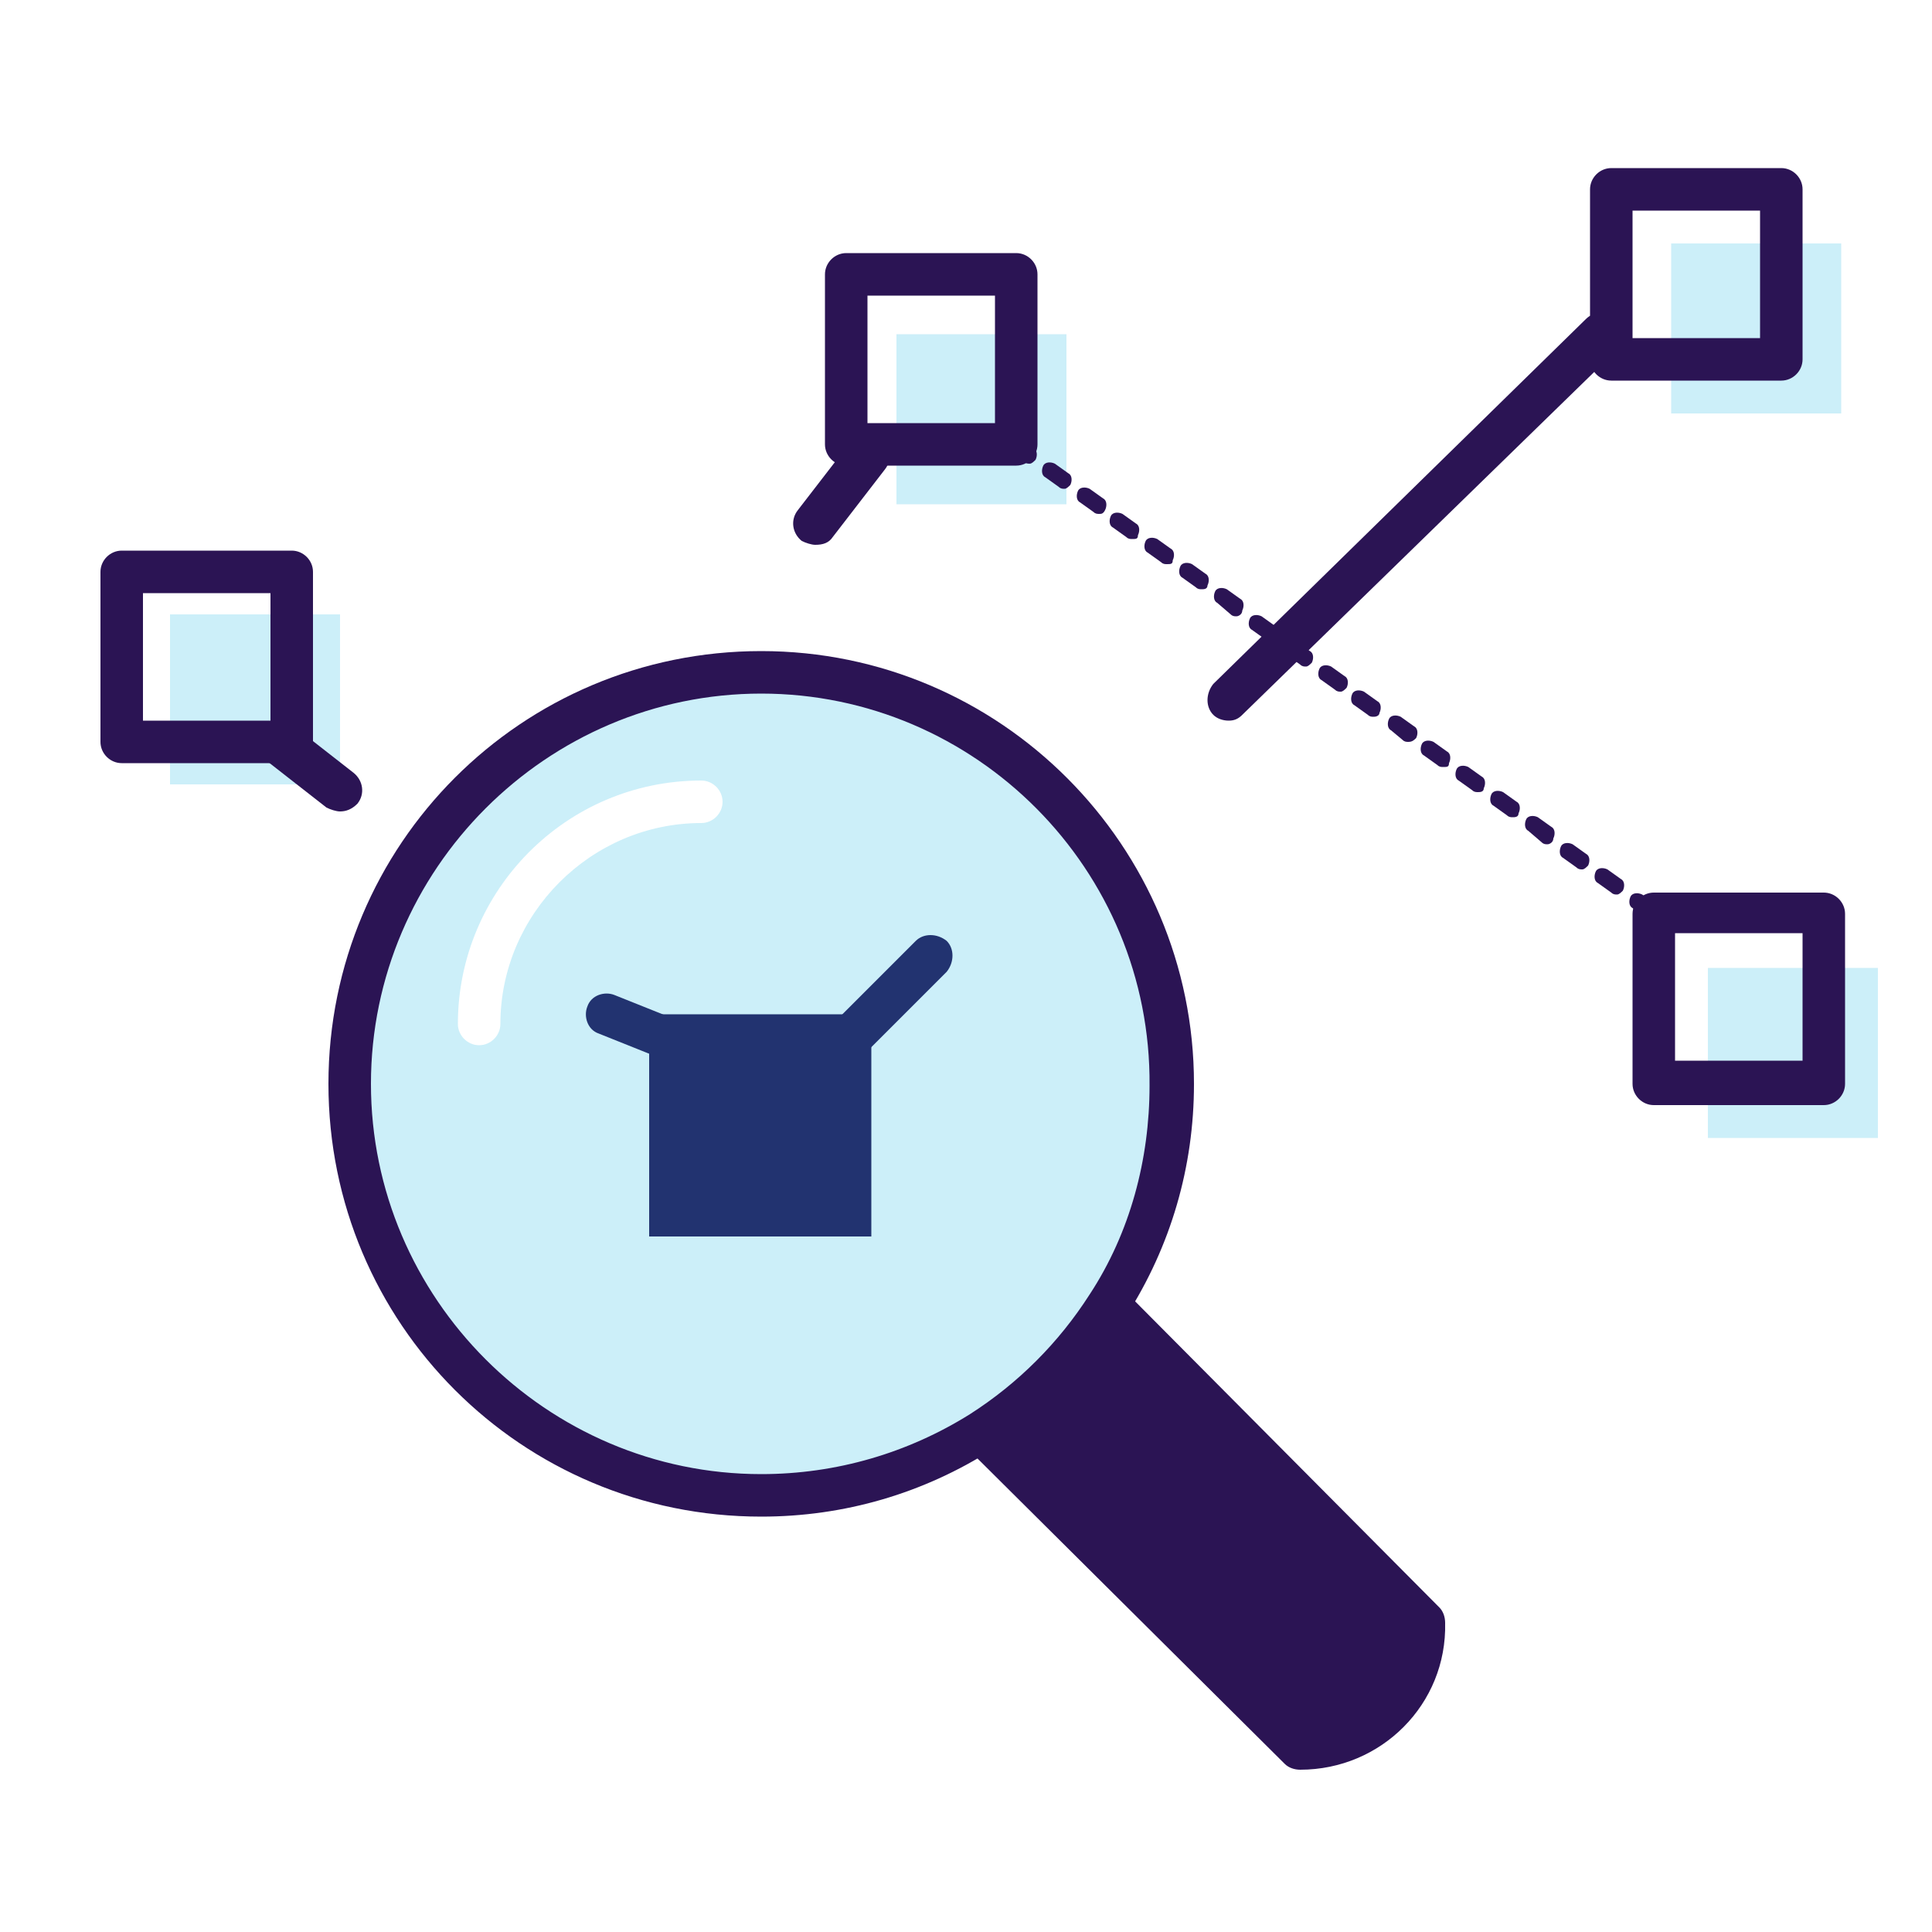 <?xml version="1.0" encoding="utf-8"?>
<!-- Generator: Adobe Illustrator 18.0.0, SVG Export Plug-In . SVG Version: 6.00 Build 0)  -->
<!DOCTYPE svg PUBLIC "-//W3C//DTD SVG 1.1//EN" "http://www.w3.org/Graphics/SVG/1.1/DTD/svg11.dtd">
<svg version="1.1" id="Layer_3" xmlns="http://www.w3.org/2000/svg" xmlns:xlink="http://www.w3.org/1999/xlink" x="0px" y="0px"
	 viewBox="0 0 100 100" enable-background="new 0 0 100 100" xml:space="preserve">
<g>
	<g>
		<path fill="#2B1454" d="M43.8,55c-0.3,0-0.6-0.1-0.8-0.3c-0.4-0.4-0.4-1.1,0-1.6l4.4-4.4c0.4-0.4,1.1-0.4,1.6,0
			c0.4,0.4,0.4,1.1,0,1.6l-4.4,4.4C44.3,54.9,44,55,43.8,55z"/>
	</g>
	<g>
		<path fill="#2B1454" d="M34.9,55c-0.1,0-0.3,0-0.4-0.1L31,53.5c-0.6-0.2-0.8-0.9-0.6-1.4c0.2-0.6,0.9-0.8,1.4-0.6l3.5,1.4
			c0.6,0.2,0.8,0.9,0.6,1.4C35.8,54.7,35.4,55,34.9,55z"/>
	</g>
	<g>
		<rect x="34.9" y="53.9" fill="#2B1454" width="8.8" height="8.8"/>
		<path fill="#2B1454" d="M45.1,64H33.6V52.5h11.5V64z M36.3,61.3h6.1v-6.1h-6.1V61.3z"/>
	</g>
	<g opacity="0.2">
		<rect x="8.8" y="31.8" fill="#01AEDF" width="8.8" height="8.8"/>
	</g>
	<g opacity="0.2">
		<rect x="46.4" y="17.3" fill="#01AEDF" width="8.8" height="8.8"/>
	</g>
	<g opacity="0.2">
		<rect x="86.5" y="12.6" fill="#01AEDF" width="8.8" height="8.8"/>
	</g>
	<g opacity="0.2">
		<rect x="88.4" y="50.1" fill="#01AEDF" width="8.8" height="8.8"/>
	</g>
	<g>
		<path fill="#2B1454" d="M63.6,37.3c-0.3,0-0.6-0.1-0.8-0.3c-0.4-0.4-0.4-1.1,0-1.6l19.3-18.9c0.4-0.4,1.1-0.4,1.6,0
			c0.4,0.4,0.4,1.1,0,1.6L64.3,37C64.1,37.2,63.9,37.3,63.6,37.3z"/>
	</g>
	<g>
		<path fill="#2B1454" d="M85.4,47.6c-0.1,0-0.2,0-0.3-0.1L84.5,47c-0.2-0.1-0.2-0.4-0.1-0.6c0.1-0.2,0.4-0.2,0.6-0.1l0.7,0.5
			c0.2,0.1,0.2,0.4,0.1,0.6C85.7,47.5,85.6,47.6,85.4,47.6z M83.7,46.3c-0.1,0-0.2,0-0.3-0.1l-0.7-0.5c-0.2-0.1-0.2-0.4-0.1-0.6
			c0.1-0.2,0.4-0.2,0.6-0.1l0.7,0.5c0.2,0.1,0.2,0.4,0.1,0.6C83.9,46.2,83.8,46.3,83.7,46.3z M81.9,45c-0.1,0-0.2,0-0.3-0.1
			l-0.7-0.5c-0.2-0.1-0.2-0.4-0.1-0.6c0.1-0.2,0.4-0.2,0.6-0.1l0.7,0.5c0.2,0.1,0.2,0.4,0.1,0.6C82.1,44.9,82,45,81.9,45z
			 M80.1,43.7c-0.1,0-0.2,0-0.3-0.1L79.1,43c-0.2-0.1-0.2-0.4-0.1-0.6c0.1-0.2,0.4-0.2,0.6-0.1l0.7,0.5c0.2,0.1,0.2,0.4,0.1,0.6
			C80.4,43.6,80.2,43.7,80.1,43.7z M78.3,42.3c-0.1,0-0.2,0-0.3-0.1l-0.7-0.5c-0.2-0.1-0.2-0.4-0.1-0.6c0.1-0.2,0.4-0.2,0.6-0.1
			l0.7,0.5c0.2,0.1,0.2,0.4,0.1,0.6C78.6,42.3,78.4,42.3,78.3,42.3z M76.5,41c-0.1,0-0.2,0-0.3-0.1l-0.7-0.5
			c-0.2-0.1-0.2-0.4-0.1-0.6c0.1-0.2,0.4-0.2,0.6-0.1l0.7,0.5c0.2,0.1,0.2,0.4,0.1,0.6C76.8,41,76.6,41,76.5,41z M74.7,39.7
			c-0.1,0-0.2,0-0.3-0.1l-0.7-0.5c-0.2-0.1-0.2-0.4-0.1-0.6c0.1-0.2,0.4-0.2,0.6-0.1l0.7,0.5c0.2,0.1,0.2,0.4,0.1,0.6
			C75,39.7,74.9,39.7,74.7,39.7z M72.9,38.4c-0.1,0-0.2,0-0.3-0.1L72,37.8c-0.2-0.1-0.2-0.4-0.1-0.6c0.1-0.2,0.4-0.2,0.6-0.1
			l0.7,0.5c0.2,0.1,0.2,0.4,0.1,0.6C73.2,38.3,73.1,38.4,72.9,38.4z M71.1,37.1c-0.1,0-0.2,0-0.3-0.1l-0.7-0.5
			c-0.2-0.1-0.2-0.4-0.1-0.6c0.1-0.2,0.4-0.2,0.6-0.1l0.7,0.5c0.2,0.1,0.2,0.4,0.1,0.6C71.4,37,71.3,37.1,71.1,37.1z M69.4,35.8
			c-0.1,0-0.2,0-0.3-0.1l-0.7-0.5c-0.2-0.1-0.2-0.4-0.1-0.6c0.1-0.2,0.4-0.2,0.6-0.1l0.7,0.5c0.2,0.1,0.2,0.4,0.1,0.6
			C69.6,35.7,69.5,35.8,69.4,35.8z M67.6,34.5c-0.1,0-0.2,0-0.3-0.1l-0.7-0.5c-0.2-0.1-0.2-0.4-0.1-0.6c0.1-0.2,0.4-0.2,0.6-0.1
			l0.7,0.5c0.2,0.1,0.2,0.4,0.1,0.6C67.8,34.4,67.7,34.5,67.6,34.5z M65.8,33.2c-0.1,0-0.2,0-0.3-0.1l-0.7-0.5
			c-0.2-0.1-0.2-0.4-0.1-0.6c0.1-0.2,0.4-0.2,0.6-0.1l0.7,0.5c0.2,0.1,0.2,0.4,0.1,0.6C66.1,33.1,65.9,33.2,65.8,33.2z M64,31.9
			c-0.1,0-0.2,0-0.3-0.1L63,31.2c-0.2-0.1-0.2-0.4-0.1-0.6c0.1-0.2,0.4-0.2,0.6-0.1l0.7,0.5c0.2,0.1,0.2,0.4,0.1,0.6
			C64.3,31.8,64.1,31.9,64,31.9z M62.2,30.5c-0.1,0-0.2,0-0.3-0.1l-0.7-0.5c-0.2-0.1-0.2-0.4-0.1-0.6c0.1-0.2,0.4-0.2,0.6-0.1
			l0.7,0.5c0.2,0.1,0.2,0.4,0.1,0.6C62.5,30.5,62.3,30.5,62.2,30.5z M60.4,29.2c-0.1,0-0.2,0-0.3-0.1l-0.7-0.5
			c-0.2-0.1-0.2-0.4-0.1-0.6c0.1-0.2,0.4-0.2,0.6-0.1l0.7,0.5c0.2,0.1,0.2,0.4,0.1,0.6C60.7,29.2,60.6,29.2,60.4,29.2z M58.6,27.9
			c-0.1,0-0.2,0-0.3-0.1l-0.7-0.5c-0.2-0.1-0.2-0.4-0.1-0.6c0.1-0.2,0.4-0.2,0.6-0.1l0.7,0.5c0.2,0.1,0.2,0.4,0.1,0.6
			C58.9,27.9,58.8,27.9,58.6,27.9z M56.9,26.6c-0.1,0-0.2,0-0.3-0.1L55.9,26c-0.2-0.1-0.2-0.4-0.1-0.6c0.1-0.2,0.4-0.2,0.6-0.1
			l0.7,0.5c0.2,0.1,0.2,0.4,0.1,0.6C57.1,26.6,57,26.6,56.9,26.6z M55.1,25.3c-0.1,0-0.2,0-0.3-0.1l-0.7-0.5
			c-0.2-0.1-0.2-0.4-0.1-0.6c0.1-0.2,0.4-0.2,0.6-0.1l0.7,0.5c0.2,0.1,0.2,0.4,0.1,0.6C55.3,25.2,55.2,25.3,55.1,25.3z M53.3,24
			c-0.1,0-0.2,0-0.3-0.1l-0.7-0.5c-0.2-0.1-0.2-0.4-0.1-0.6c0.1-0.2,0.4-0.2,0.6-0.1l0.7,0.5c0.2,0.1,0.2,0.4,0.1,0.6
			C53.5,23.9,53.4,24,53.3,24z"/>
	</g>
	<g>
		<path fill="#2B1454" d="M17.6,42c-0.2,0-0.5-0.1-0.7-0.2l-3.2-2.5c-0.5-0.4-0.6-1.1-0.2-1.6c0.4-0.5,1.1-0.6,1.6-0.2l3.2,2.5
			c0.5,0.4,0.6,1.1,0.2,1.6C18.2,41.9,17.9,42,17.6,42z"/>
	</g>
	<g>
		<path fill="#2B1454" d="M42.2,28.2c-0.2,0-0.5-0.1-0.7-0.2c-0.5-0.4-0.6-1.1-0.2-1.6l2.7-3.5c0.4-0.5,1.1-0.6,1.6-0.2
			c0.5,0.4,0.6,1.1,0.2,1.6l-2.7,3.5C42.9,28.1,42.6,28.2,42.2,28.2z"/>
	</g>
	<g>
		<path fill="#2B1454" d="M52.6,24.1h-8.8c-0.6,0-1.1-0.5-1.1-1.1v-8.8c0-0.6,0.5-1.1,1.1-1.1h8.8c0.6,0,1.1,0.5,1.1,1.1V23
			C53.7,23.6,53.2,24.1,52.6,24.1z M44.9,21.9h6.6v-6.6h-6.6V21.9z"/>
	</g>
	<g>
		<path fill="#2B1454" d="M94.4,57.2h-8.8c-0.6,0-1.1-0.5-1.1-1.1v-8.8c0-0.6,0.5-1.1,1.1-1.1h8.8c0.6,0,1.1,0.5,1.1,1.1v8.8
			C95.5,56.7,95,57.2,94.4,57.2z M86.7,54.9h6.6v-6.6h-6.6V54.9z"/>
	</g>
	<g>
		<path fill="#2B1454" d="M92.2,19.7h-8.8c-0.6,0-1.1-0.5-1.1-1.1V9.8c0-0.6,0.5-1.1,1.1-1.1h8.8c0.6,0,1.1,0.5,1.1,1.1v8.8
			C93.3,19.2,92.8,19.7,92.2,19.7z M84.5,17.5h6.6v-6.6h-6.6V17.5z"/>
	</g>
	<g opacity="0.2">
		<path fill="#01AEDF" d="M39.4,35.1c-11.8,0-21.3,9.5-21.3,21.3c0,11.8,9.5,21.3,21.3,21.3c4.2,0,8.1-1.2,11.4-3.3
			c2.6-1.7,4.9-3.9,6.6-6.6c2.1-3.3,3.3-7.2,3.3-11.4C60.7,44.7,51.2,35.1,39.4,35.1z M36.3,42.6c-5.7,0-10.4,4.7-10.4,10.4
			c0,0.6-0.5,1.1-1.1,1.1s-1.1-0.5-1.1-1.1c0-6.9,5.6-12.6,12.6-12.6c0.6,0,1.1,0.5,1.1,1.1S36.9,42.6,36.3,42.6z"/>
	</g>
	<g>
		<path fill="#2B1454" d="M15.1,39.5H6.3c-0.6,0-1.1-0.5-1.1-1.1v-8.8c0-0.6,0.5-1.1,1.1-1.1h8.8c0.6,0,1.1,0.5,1.1,1.1v8.8
			C16.2,39.1,15.7,39.5,15.1,39.5z M7.4,37.3H14v-6.6H7.4V37.3z"/>
	</g>
	<g>
		<path fill="#2B1454" d="M39.4,78.5C27,78.5,17,68.5,17,56.1S27,33.7,39.4,33.7s22.4,10.1,22.4,22.4c0,4.3-1.2,8.4-3.5,12
			c-1.8,2.8-4.2,5.1-6.9,6.9C47.8,77.3,43.7,78.5,39.4,78.5z M39.4,35.9c-11.1,0-20.2,9.1-20.2,20.2s9.1,20.2,20.2,20.2
			c3.9,0,7.6-1.1,10.8-3.1c2.5-1.6,4.6-3.7,6.2-6.2c2.1-3.2,3.1-7,3.1-10.8C59.6,45,50.5,35.9,39.4,35.9z"/>
	</g>
	<g>
		<path fill="#2B1454" d="M67.3,91.6c-0.3,0-0.6-0.1-0.8-0.3L50,74.9l1.5-1.6l16.1,16.1c2.7-0.2,4.8-2.3,5-5L56.6,68.3l1.5-1.6
			l16.4,16.5c0.2,0.2,0.3,0.5,0.3,0.8C74.9,88.2,71.5,91.6,67.3,91.6z"/>
	</g>
	<g>
		<path fill="#2B1454" d="M51.5,74.6L51.5,74.6l16.5,16.5c3.6,0,6.6-2.9,6.6-6.6L58.1,68.1l0,0"/>
	</g>
</g>
</svg>

